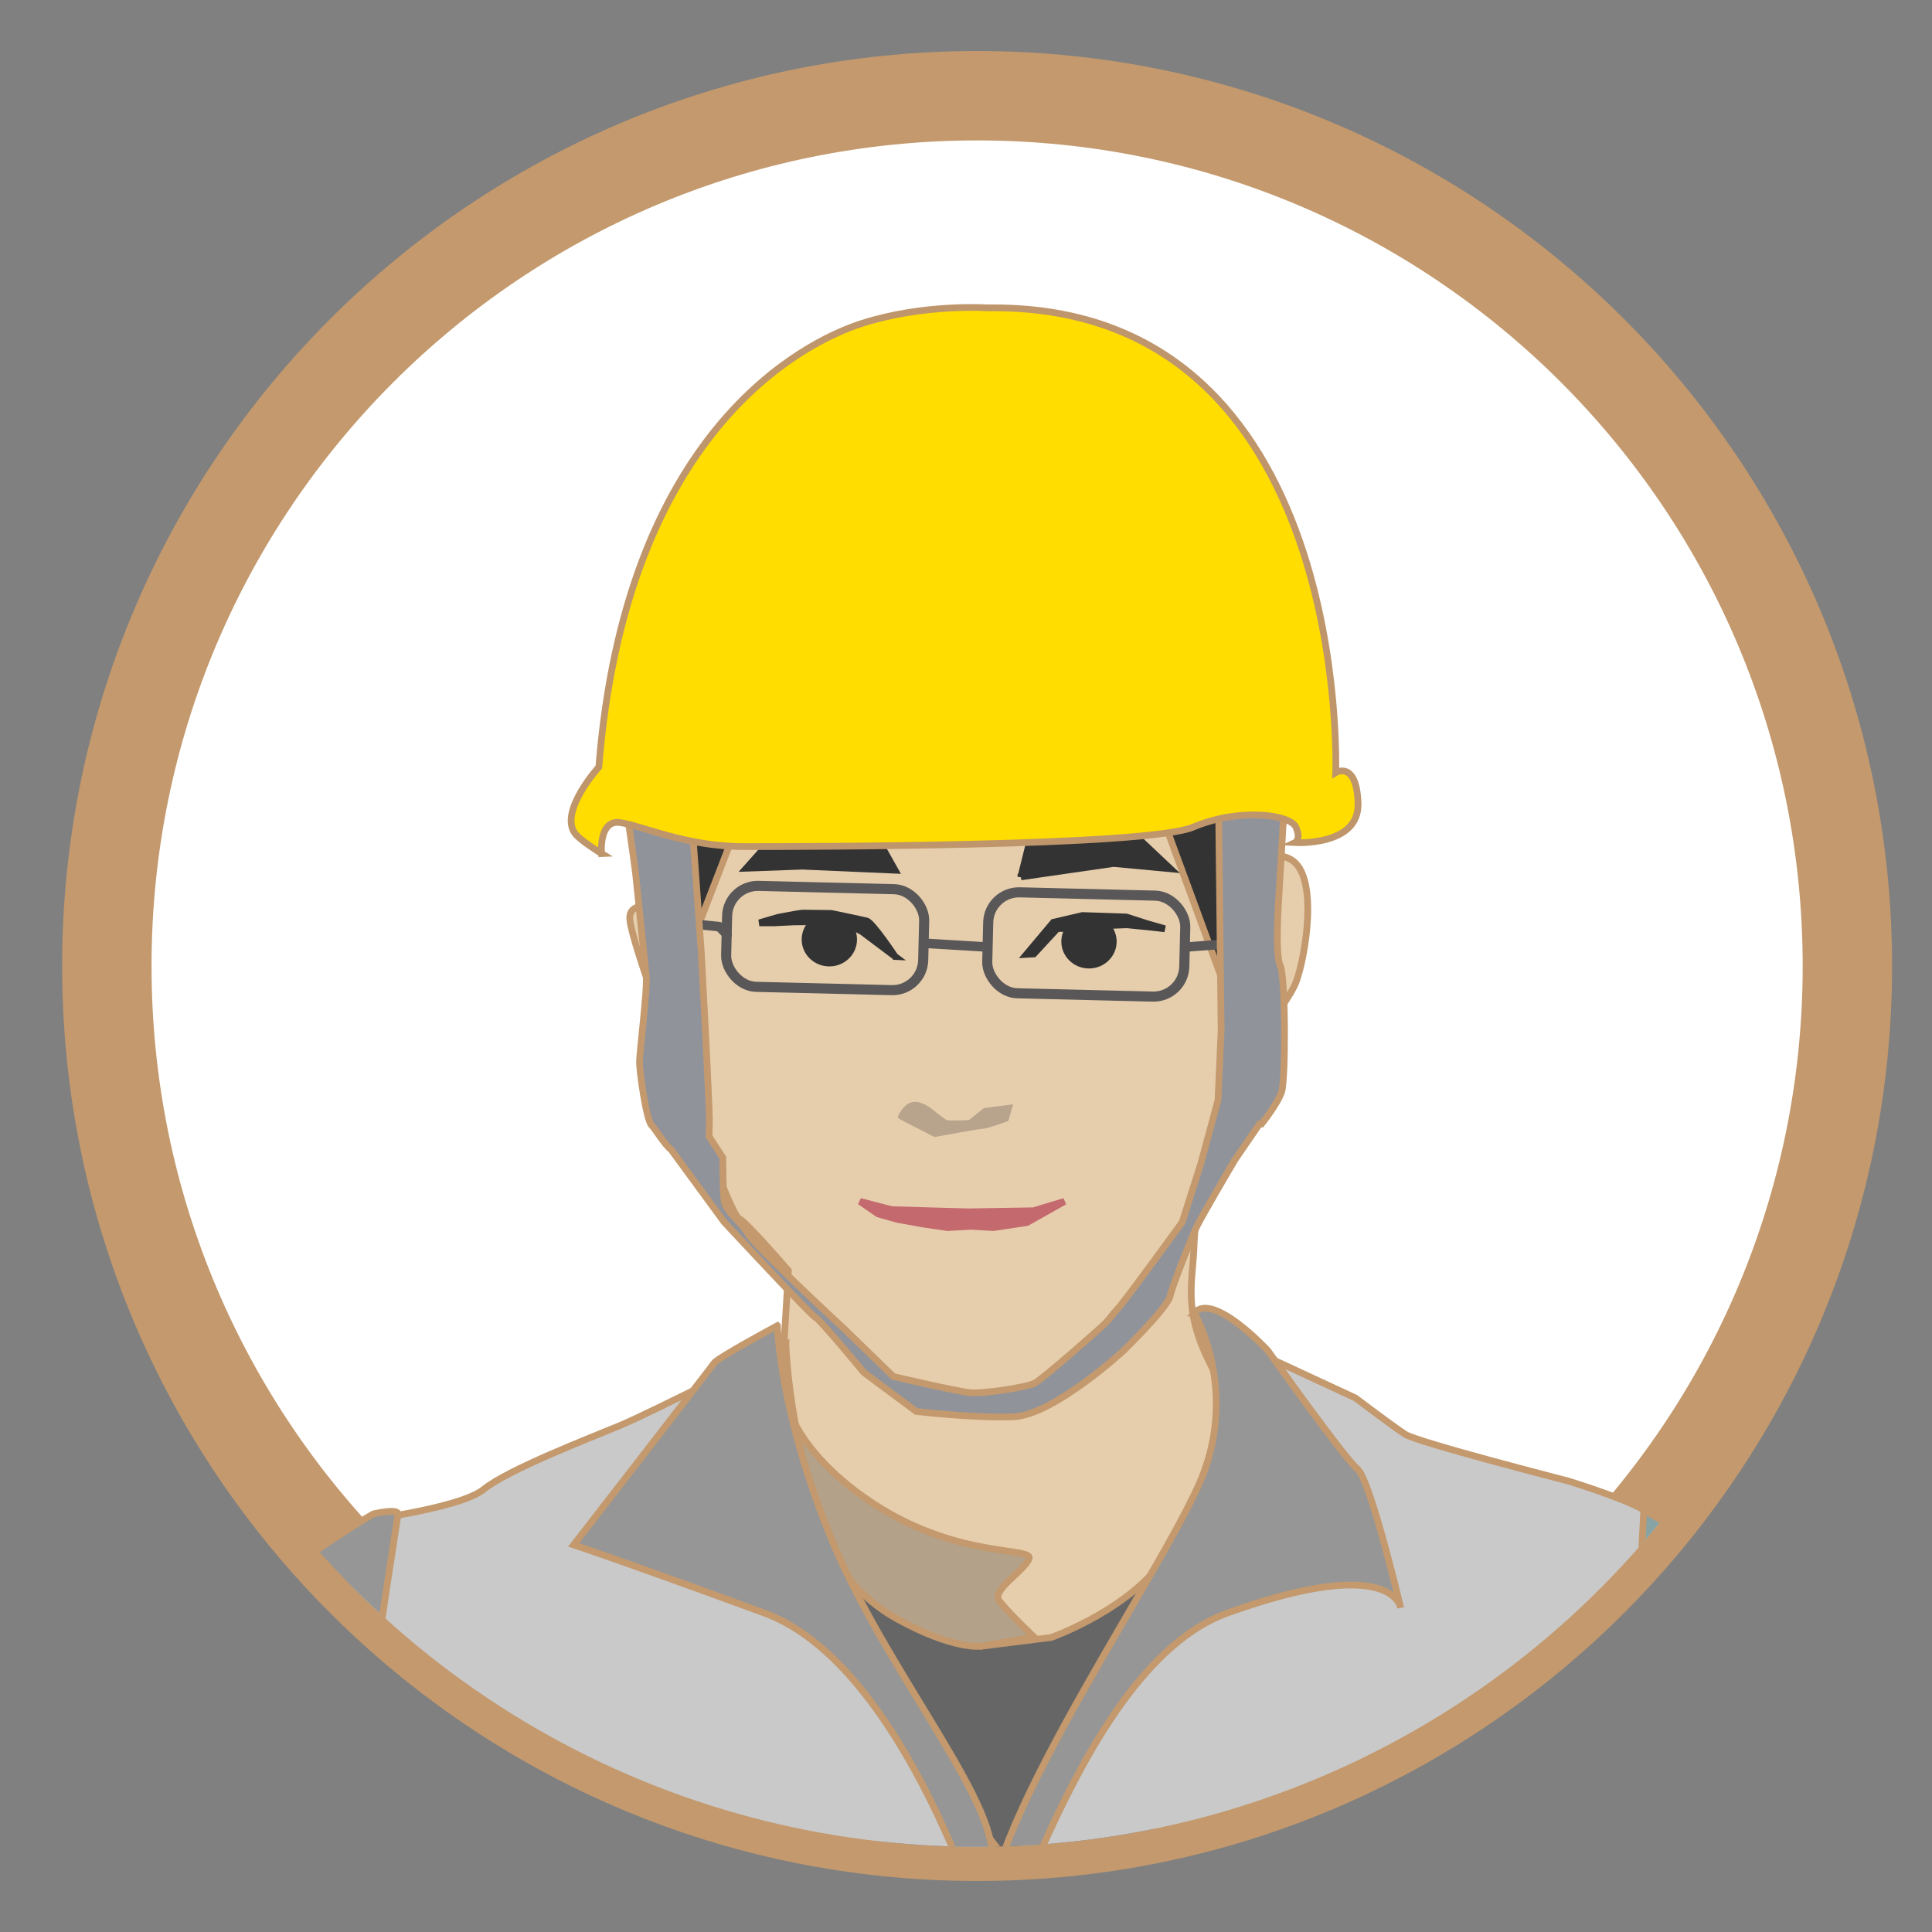 <?xml version="1.0" encoding="UTF-8"?><svg xmlns="http://www.w3.org/2000/svg" xmlns:xlink="http://www.w3.org/1999/xlink" viewBox="0 0 287 287"><rect x="0" y="0" width="287" height="287" fill="#808080" stroke="none"/><defs><style>.cls-1{fill:#666;}.cls-1,.cls-2,.cls-3,.cls-4,.cls-5,.cls-6,.cls-7,.cls-8,.cls-9,.cls-10,.cls-11,.cls-12{stroke:#c3996d;}.cls-13,.cls-8{fill:#fff;}.cls-2,.cls-14{fill:#333;}.cls-15{stroke:#595757;stroke-width:1.5px;}.cls-15,.cls-5,.cls-16{fill:none;}.cls-15,.cls-17{stroke-miterlimit:10;}.cls-3{fill:#0f719e;opacity:.7;}.cls-18{clip-path:url(#clippath-1);}.cls-19{fill:#595757;}.cls-4{fill:#91939b;}.cls-6{fill:#e6cead;}.cls-14{stroke:#333;}.cls-20{clip-path:url(#clippath);}.cls-7{fill:#b3a189;}.cls-8{stroke-width:13.28px;}.cls-9{fill:#87a3a4;}.cls-17{fill:#fd0;stroke:#bf966b;}.cls-10{fill:#969696;}.cls-11{fill:#999;}.cls-21{fill:#c4696d;stroke:#c4696d;}.cls-22{fill:#b8a48d;stroke:#b8a48d;}.cls-12{fill:#c9c9c9;}</style><clipPath id="clippath"><rect class="cls-5" x="340.21" y="-170.6" width="1920" height="1080"/></clipPath><clipPath id="clippath-1"><circle class="cls-16" cx="145.15" cy="143.5" r="130.84"/></clipPath></defs><g id="_ートボードのガイド-3"><rect id="_ートボード_6" class="cls-16" width="287" height="287"/></g><g id="_"><g><g class="cls-20"><g><path class="cls-13" d="M703.36-13.42c0,.95-199.99-.05-200.01,.89-.02,.94,199.86,7.69,199.83,8.63-.04,.94-199.84-7.77-199.89-6.83-.05,.94,199.41,15.43,199.34,16.36-.07,.94-199.39-15.55-199.48-14.61-.09,.94,198.66,23.16,198.55,24.1-.11,.94-198.63-23.3-198.76-22.36-.13,.94,197.6,30.94,197.45,31.88-.15,.93-197.56-31.1-197.72-30.17-.17,.93,196.22,38.73,196.04,39.66-.18,.93-196.17-38.91-196.37-37.99-.2,.92,194.54,46.44,194.32,47.35-.22,.92-194.48-46.63-194.71-45.72-.24,.91,192.55,54.11,192.3,55.01-.26,.91-192.49-54.27-192.76-53.37-.27,.9,190.27,61.66,189.97,62.56-.29,.9-190.19-61.83-190.5-60.94-.31,.89,187.66,69.19,187.33,70.08-.33,.88-187.58-69.35-187.93-68.47-.34,.88,184.79,76.53,184.43,77.4-.36,.87-184.69-76.72-185.06-75.86-.38,.86,181.61,83.79,181.21,84.65-.4,.86-181.54-83.9-181.95-83.05-.41,.85,178.19,90.84,177.76,91.68-.43,.84-178.08-91.02-178.52-90.19-.45,.83,174.45,97.83,173.99,98.65-.46,.82-174.36-97.95-174.84-97.13-.48,.81,170.48,104.59,169.99,105.4-.49,.8-170.39-104.71-170.89-103.92-.51,.79,166.24,111.21,165.71,112S496.04,10.92,495.5,11.69c-.54,.77,161.77,117.62,161.21,118.38-.55,.76-161.66-117.74-162.23-116.99-.57,.75,157.03,123.87,156.45,124.61-.58,.74-156.94-123.96-157.54-123.23-.6,.73,152.08,129.9,151.47,130.62-.61,.72-151.97-130.01-152.59-129.3-.63,.7,146.87,135.77,146.23,136.46-.64,.69-146.79-135.83-147.44-135.15-.65,.68,141.49,141.36,140.83,142.03S490.52,17.66,489.84,18.31c-.68,.65,135.86,146.79,135.17,147.42-.69,.64-135.76-146.85-136.46-146.22-.7,.63,130.01,151.99,129.29,152.6-.72,.61-129.89-152.07-130.62-151.47-.73,.6,123.99,156.94,123.25,157.53-.74,.58-123.85-157.03-124.6-156.46-.75,.57,117.74,161.68,116.97,162.24-.76,.55-117.61-161.75-118.38-161.21-.77,.54,111.32,166.16,110.54,166.69-.78,.52-111.22-166.21-112.02-165.7-.79,.51,104.75,170.38,103.94,170.88-.8,.49-104.59-170.46-105.41-169.98s97.98,174.37,97.15,174.83c-.82,.46-97.83-174.43-98.66-173.99-.83,.45,91.04,178.09,90.2,178.52-.84,.43-90.83-178.17-91.68-177.76-.85,.41,83.93,181.55,83.07,181.94-.85,.4-83.77-181.6-84.64-181.22-.86,.38,76.71,184.71,75.84,185.08-.87,.36-76.55-184.76-77.42-184.42-.88,.34,69.35,187.6,68.47,187.93-.88,.33-69.15-187.65-70.05-187.34-.89,.31,61.83,190.21,60.93,190.5-.9,.29-61.69-190.24-62.59-189.97-.9,.27,54.3,192.49,53.4,192.75-.91,.25-54.09-192.54-55-192.3-.91,.24,46.61,194.5,45.69,194.72-.92,.22-46.44-194.52-47.36-194.32-.92,.2,38.88,196.19,37.95,196.38-.92,.18-38.73-196.21-39.66-196.04-.93,.16,31.19,197.56,30.26,197.71-.93,.15-30.98-197.58-31.91-197.45-.93,.13,23.36,198.64,22.42,198.75-.93,.11-23.27-198.63-24.21-198.54-.94,.09,15.58,199.4,14.64,199.47-.94,.07-15.4-199.4-16.34-199.34-.94,.05,7.8,199.86,6.86,199.89-.94,.04-7.68-199.84-8.63-199.82-.94,.02,.03,200.01-.91,200.01s.03-199.99-.91-200.01c-.94-.02-7.69,199.86-8.63,199.83-.94-.04,7.8-199.84,6.86-199.89-.94-.05-15.4,199.42-16.34,199.34-.94-.07,15.52-199.39,14.58-199.48-.94-.09-23.21,198.66-24.15,198.55-.94-.11,23.4-198.62,22.47-198.74-.94-.13-31.03,197.59-31.96,197.44-.93-.15,31.18-197.54,30.26-197.71-.93-.17-38.73,196.22-39.66,196.04-.93-.18,38.86-196.18,37.94-196.38-.92-.2-46.48,194.53-47.4,194.31-.92-.22,46.64-194.48,45.73-194.71-.91-.24-54.09,192.56-54.99,192.3-.91-.25,54.28-192.48,53.38-192.75-.9-.27-61.73,190.24-62.63,189.95-.9-.29,61.87-190.18,60.98-190.49-.89-.31-69.16,187.67-70.05,187.34-.89-.33,69.34-187.59,68.46-187.93-.88-.34-76.53,184.79-77.4,184.43-.87-.36,76.68-184.71,75.82-185.08-.86-.38-83.78,181.61-84.64,181.22-.86-.4,83.95-181.52,83.1-181.93-.85-.41-90.87,178.17-91.71,177.75-.84-.43,90.99-178.09,90.16-178.54-.83-.45-97.8,174.47-98.62,174.01-.82-.46,97.97-174.35,97.15-174.83-.81-.48-104.6,170.47-105.41,169.98-.8-.49,104.74-170.37,103.94-170.88-.79-.51-111.23,166.22-112.02,165.7-.78-.52,111.35-166.12,110.58-166.66-.77-.54-117.66,161.74-118.42,161.19-.76-.55,117.71-161.68,116.96-162.25-.75-.57-123.82,157.07-124.56,156.49-.74-.58,123.93-156.96,123.2-157.56-.73-.6-129.91,152.07-130.63,151.46-.72-.61,130.03-151.95,129.32-152.58-.7-.63-135.77,146.86-136.46,146.22-.69-.64,135.87-146.75,135.19-147.4-.68-.65-141.4,141.45-142.07,140.79-.67-.67,141.48-141.35,140.83-142.03-.65-.68-146.8,135.85-147.44,135.15-.64-.69,146.86-135.75,146.24-136.45-.63-.7-152,130-152.61,129.28-.61-.72,152.08-129.88,151.48-130.61-.6-.73-156.94,123.99-157.53,123.25-.58-.74,156.99-123.89,156.42-124.65-.57-.75-161.64,117.79-162.2,117.03S423.74,12.48,423.2,11.71c-.54-.77-166.21,111.26-166.73,110.47-.52-.78,166.26-111.15,165.75-111.94-.51-.79-170.42,104.69-170.92,103.88-.49-.8,170.49-104.54,170.01-105.35-.48-.81-174.38,97.96-174.84,97.14-.46-.82,174.44-97.82,173.99-98.65-.45-.83-178.1,91.01-178.53,90.17-.43-.84,178.15-90.87,177.74-91.72-.41-.85-181.53,83.97-181.92,83.11-.4-.85,181.6-83.76,181.22-84.63-.38-.86-184.73,76.67-185.09,75.8-.36-.87,184.77-76.54,184.42-77.41-.34-.88-187.6,69.35-187.93,68.46-.33-.88,187.66-69.14,187.35-70.03-.31-.89-190.2,61.88-190.49,60.98-.29-.9,190.24-61.67,189.97-62.57-.27-.9-192.51,54.27-192.76,53.36-.26-.91,192.53-54.11,192.29-55.03-.24-.91-194.49,46.64-194.71,45.72-.22-.91,194.52-46.44,194.32-47.36-.2-.92-196.19,38.9-196.37,37.97-.18-.92,196.21-38.7,196.04-39.63-.16-.93-197.57,31.11-197.72,30.18-.15-.93,197.58-30.95,197.45-31.88-.13-.93-198.64,23.33-198.75,22.4-.11-.93,198.64-23.19,198.55-24.13-.09-.94-199.4,15.56-199.48,14.61-.07-.94,199.4-15.4,199.34-16.34-.05-.94-199.86,7.73-199.9,6.78-.04-.94,199.84-7.68,199.83-8.63-.02-.94-200.01,.08-200.01-.86s199.99,.05,200.01-.89c.02-.94-199.86-7.69-199.83-8.63,.04-.94,199.84,7.77,199.89,6.83,.05-.94-199.41-15.43-199.34-16.36,.07-.94,199.39,15.55,199.48,14.61,.09-.94-198.66-23.21-198.55-24.15,.11-.94,198.62,23.35,198.75,22.42,.13-.94-197.6-30.96-197.45-31.89,.15-.93,197.56,31.11,197.72,30.18,.17-.93-196.22-38.73-196.04-39.66,.18-.93,196.17,38.91,196.37,37.99,.2-.92-194.54-46.46-194.32-47.38,.22-.92,194.47,46.66,194.71,45.75,.24-.91-192.54-54.15-192.28-55.05,.26-.91,192.47,54.31,192.75,53.41,.27-.9-190.25-61.73-189.95-62.62,.29-.9,190.18,61.88,190.49,60.99,.31-.89-187.69-69.12-187.36-70,.33-.89,187.59,69.32,187.93,68.45,.34-.88-184.77-76.56-184.41-77.43,.36-.87,184.7,76.7,185.08,75.84,.38-.86-181.63-83.75-181.23-84.61,.4-.86,181.54,83.9,181.95,83.05,.41-.85-178.17-90.88-177.74-91.72,.43-.84,178.07,91.04,178.51,90.21,.45-.83-174.45-97.83-173.99-98.65,.46-.82,174.36,97.95,174.84,97.13,.48-.81-170.46-104.63-169.97-105.43,.49-.8,170.36,104.75,170.87,103.96,.51-.79-166.23-111.22-165.71-112,.52-.78,166.15,111.31,166.69,110.54,.54-.77-161.77-117.62-161.21-118.38,.55-.76,161.68,117.71,162.25,116.96,.57-.75-157.05-123.85-156.47-124.59,.58-.74,156.95,123.95,157.55,123.22,.6-.73-152.09-129.89-151.48-130.6,.61-.72,151.97,130,152.6,129.3,.63-.7-146.89-135.75-146.25-136.44,.64-.69,146.79,135.83,147.44,135.15s-141.48-141.38-140.81-142.04S428.19-44.53,428.87-45.19c.68-.65-135.87-146.77-135.18-147.41,.69-.64,135.75,146.86,136.45,146.24,.7-.63-130.05-151.95-129.33-152.57,.72-.61,129.9,152.06,130.63,151.46,.73-.6-123.96-156.97-123.22-157.55,.74-.58,123.88,157,124.63,156.43,.75-.57-117.77-161.66-117.01-162.21,.76-.55,117.62,161.74,118.4,161.2,.77-.54-111.33-166.16-110.54-166.69,.78-.52,111.21,166.22,112.01,165.71,.79-.51-104.75-170.38-103.94-170.88,.8-.49,104.54,170.49,105.36,170.01,.81-.48-97.93-174.4-97.11-174.86,.82-.46,97.84,174.42,98.67,173.98,.83-.45-91.06-178.08-90.22-178.5,.84-.43,90.88,178.15,91.73,177.73,.85-.41-83.96-181.53-83.1-181.93,.86-.4,83.76,181.6,84.63,181.22,.86-.38-76.71-184.71-75.84-185.08,.87-.36,76.55,184.76,77.42,184.42,.88-.34-69.32-187.61-68.43-187.94,.88-.33,69.16,187.65,70.05,187.34,.89-.31-61.88-190.2-60.98-190.49,.9-.29,61.68,190.24,62.58,189.97,.9-.27-54.3-192.5-53.39-192.75,.91-.25,54.09,192.54,55,192.3,.91-.24-46.61-194.5-45.69-194.72,.92-.22,46.43,194.53,47.36,194.32,.92-.2-38.92-196.18-38-196.37,.92-.18,38.73,196.2,39.66,196.04,.93-.17-31.14-197.57-30.21-197.72,.93-.15,30.97,197.58,31.91,197.45,.93-.13-23.36-198.64-22.42-198.75,.93-.11,23.16,198.64,24.1,198.55,.94-.09-15.48-199.41-14.53-199.48,.94-.07,15.35,199.4,16.29,199.35,.94-.05-7.7-199.86-6.76-199.9,.94-.04,7.68,199.84,8.63,199.83,.94-.02-.08-200.01,.86-200.01s-.08,199.99,.86,200.01c.95,.02,7.69-199.86,8.63-199.83,.94,.04-7.75,199.84-6.81,199.89,.94,.05,15.45-199.41,16.39-199.34,.94,.07-15.57,199.38-14.63,199.47,.94,.09,23.16-198.66,24.1-198.55,.94,.11-23.3,198.63-22.37,198.76,.94,.13,30.93-197.6,31.86-197.46,.93,.15-31.08,197.56-30.15,197.73,.93,.16,38.73-196.22,39.66-196.04,.93,.18-38.92,196.17-38,196.37,.92,.2,46.44-194.54,47.35-194.32,.92,.22-46.59,194.49-45.68,194.73,.91,.24,54.08-192.56,54.98-192.3,.91,.26-54.23,192.5-53.33,192.77,.9,.27,61.62-190.28,62.52-189.99,.9,.29-61.82,190.2-60.93,190.5,.89,.31,69.16-187.67,70.05-187.34,.89,.33-69.34,187.59-68.46,187.93,.88,.34,76.54-184.79,77.41-184.42,.87,.36-76.73,184.68-75.87,185.06,.86,.38,83.78-181.61,84.64-181.22,.86,.4-83.93,181.53-83.08,181.94,.85,.41,90.89-178.16,91.73-177.73,.84,.43-91.04,178.06-90.21,178.51,.83,.45,97.85-174.44,98.67-173.98,.82,.46-97.97,174.35-97.16,174.83,.81,.48,104.6-170.47,105.41-169.98,.8,.49-104.74,170.37-103.94,170.88,.79,.51,111.24-166.22,112.02-165.7,.78,.53-111.31,166.15-110.54,166.69,.77,.54,117.62-161.77,118.38-161.21,.76,.55-117.74,161.66-116.98,162.23,.75,.57,123.87-157.03,124.61-156.45,.74,.58-124,156.91-123.27,157.5,.73,.6,129.96-152.04,130.67-151.42,.72,.61-130.01,151.96-129.31,152.59,.7,.63,135.76-146.88,136.45-146.24,.69,.64-135.83,146.79-135.15,147.44,.68,.65,141.36-141.49,142.03-140.83,.67,.67-141.45,141.38-140.8,142.05,.65,.68,146.8-135.84,147.44-135.15,.64,.69-146.89,135.72-146.26,136.43,.63,.71,151.99-130.01,152.6-129.29,.61,.72-152.06,129.9-151.46,130.63,.6,.73,156.93-124,157.51-123.26,.58,.74-156.99,123.89-156.42,124.65,.57,.75,161.66-117.76,162.22-117,.55,.76-161.75,117.61-161.21,118.38,.54,.77,166.16-111.33,166.69-110.54,.52,.78-166.22,111.21-165.71,112,.51,.79,170.38-104.75,170.88-103.95,.49,.8-170.47,104.58-169.99,105.39,.48,.81,174.4-97.92,174.86-97.09,.46,.82-174.46,97.78-174.01,98.61,.45,.83,178.09-91.03,178.52-90.19,.43,.84-178.16,90.85-177.75,91.7,.41,.85,181.56-83.91,181.95-83.05,.39,.86-181.61,83.74-181.23,84.61,.38,.86,184.74-76.64,185.1-75.77,.36,.87-184.78,76.49-184.44,77.37,.34,.88,187.6-69.35,187.93-68.46,.33,.88-187.66,69.14-187.35,70.03,.31,.89,190.2-61.86,190.5-60.96,.29,.9-190.24,61.67-189.97,62.57,.27,.9,192.51-54.27,192.76-53.36,.25,.91-192.53,54.1-192.3,55.02,.24,.91,194.5-46.62,194.72-45.7,.22,.92-194.53,46.4-194.33,47.33,.2,.92,196.19-38.87,196.38-37.95,.18,.92-196.2,38.73-196.04,39.66,.17,.93,197.57-31.16,197.71-30.23,.15,.93-197.57,31-197.44,31.93,.13,.93,198.64-23.33,198.75-22.39,.11,.93-198.65,23.15-198.55,24.09,.09,.94,199.4-15.58,199.47-14.63,.07,.94-199.39,15.45-199.34,16.39,.05,.94,199.86-7.8,199.89-6.86,.04,.94-199.84,7.68-199.82,8.63,.02,.94,200.01-.03,200.01,.91Z"/><path class="cls-5" d="M703.36-13.42c0,.95-199.99-.05-200.01,.89-.02,.94,199.86,7.69,199.83,8.63-.04,.94-199.84-7.77-199.89-6.83-.05,.94,199.41,15.43,199.34,16.36-.07,.94-199.39-15.55-199.48-14.61-.09,.94,198.66,23.16,198.55,24.1-.11,.94-198.63-23.3-198.76-22.36-.13,.94,197.6,30.94,197.45,31.88-.15,.93-197.56-31.1-197.72-30.17-.17,.93,196.22,38.73,196.04,39.66-.18,.93-196.17-38.91-196.37-37.99-.2,.92,194.54,46.44,194.32,47.35-.22,.92-194.48-46.63-194.71-45.72-.24,.91,192.55,54.11,192.3,55.01-.26,.91-192.49-54.27-192.76-53.37-.27,.9,190.27,61.66,189.97,62.56-.29,.9-190.19-61.83-190.5-60.94-.31,.89,187.66,69.19,187.33,70.08-.33,.88-187.58-69.35-187.93-68.47-.34,.88,184.79,76.53,184.43,77.4-.36,.87-184.69-76.72-185.06-75.86-.38,.86,181.61,83.79,181.21,84.65-.4,.86-181.54-83.9-181.95-83.05-.41,.85,178.19,90.84,177.76,91.68-.43,.84-178.08-91.02-178.52-90.19-.45,.83,174.45,97.83,173.99,98.65-.46,.82-174.36-97.95-174.84-97.13-.48,.81,170.48,104.59,169.99,105.4-.49,.8-170.39-104.71-170.89-103.92-.51,.79,166.24,111.21,165.71,112S496.04,10.92,495.5,11.69c-.54,.77,161.77,117.62,161.21,118.38-.55,.76-161.66-117.74-162.23-116.99-.57,.75,157.03,123.87,156.45,124.61-.58,.74-156.94-123.96-157.54-123.23-.6,.73,152.08,129.9,151.47,130.62-.61,.72-151.97-130.01-152.59-129.3-.63,.7,146.87,135.77,146.23,136.46-.64,.69-146.79-135.83-147.44-135.15-.65,.68,141.49,141.36,140.83,142.03S490.52,17.66,489.84,18.31c-.68,.65,135.86,146.79,135.17,147.42-.69,.64-135.76-146.85-136.46-146.22-.7,.63,130.01,151.99,129.29,152.6-.72,.61-129.89-152.07-130.62-151.47-.73,.6,123.99,156.94,123.25,157.53-.74,.58-123.85-157.03-124.6-156.46-.75,.57,117.74,161.68,116.97,162.24-.76,.55-117.61-161.75-118.38-161.21-.77,.54,111.32,166.16,110.54,166.69-.78,.52-111.22-166.21-112.02-165.7-.79,.51,104.75,170.38,103.94,170.88-.8,.49-104.59-170.46-105.41-169.98s97.98,174.37,97.15,174.83c-.82,.46-97.83-174.43-98.66-173.99-.83,.45,91.04,178.09,90.2,178.52-.84,.43-90.83-178.17-91.68-177.76-.85,.41,83.93,181.55,83.07,181.94-.85,.4-83.77-181.6-84.64-181.22-.86,.38,76.71,184.71,75.84,185.08-.87,.36-76.55-184.76-77.42-184.42-.88,.34,69.35,187.6,68.47,187.93-.88,.33-69.15-187.65-70.05-187.34-.89,.31,61.83,190.21,60.93,190.5-.9,.29-61.69-190.24-62.59-189.97-.9,.27,54.3,192.49,53.4,192.75-.91,.25-54.09-192.54-55-192.3-.91,.24,46.61,194.5,45.69,194.72-.92,.22-46.44-194.52-47.36-194.32-.92,.2,38.88,196.19,37.95,196.38-.92,.18-38.73-196.21-39.66-196.04-.93,.16,31.19,197.56,30.26,197.71-.93,.15-30.98-197.58-31.91-197.45-.93,.13,23.36,198.64,22.42,198.75-.93,.11-23.27-198.63-24.21-198.54-.94,.09,15.58,199.4,14.64,199.47-.94,.07-15.4-199.4-16.34-199.34-.94,.05,7.8,199.86,6.86,199.89-.94,.04-7.68-199.84-8.63-199.82-.94,.02,.03,200.01-.91,200.01s.03-199.99-.91-200.01c-.94-.02-7.69,199.86-8.63,199.83-.94-.04,7.8-199.84,6.86-199.89-.94-.05-15.4,199.42-16.34,199.34-.94-.07,15.52-199.39,14.58-199.48-.94-.09-23.21,198.66-24.15,198.55-.94-.11,23.4-198.62,22.47-198.74-.94-.13-31.03,197.59-31.96,197.44-.93-.15,31.18-197.54,30.26-197.71-.93-.17-38.73,196.22-39.66,196.04-.93-.18,38.86-196.18,37.94-196.38-.92-.2-46.48,194.53-47.4,194.31-.92-.22,46.64-194.48,45.73-194.71-.91-.24-54.09,192.56-54.99,192.3-.91-.25,54.28-192.48,53.38-192.75-.9-.27-61.73,190.24-62.63,189.95-.9-.29,61.87-190.18,60.98-190.49-.89-.31-69.16,187.67-70.05,187.34-.89-.33,69.34-187.59,68.46-187.93-.88-.34-76.53,184.79-77.4,184.43-.87-.36,76.68-184.71,75.82-185.08-.86-.38-83.78,181.61-84.64,181.22-.86-.4,83.95-181.52,83.1-181.93-.85-.41-90.87,178.17-91.71,177.75-.84-.43,90.99-178.09,90.16-178.54-.83-.45-97.8,174.47-98.62,174.01-.82-.46,97.97-174.35,97.15-174.83-.81-.48-104.6,170.47-105.41,169.98-.8-.49,104.74-170.37,103.94-170.88-.79-.51-111.23,166.22-112.02,165.7-.78-.52,111.35-166.12,110.58-166.66-.77-.54-117.66,161.74-118.42,161.19-.76-.55,117.71-161.68,116.96-162.25-.75-.57-123.82,157.07-124.56,156.49-.74-.58,123.93-156.96,123.2-157.56-.73-.6-129.91,152.07-130.63,151.46-.72-.61,130.03-151.95,129.32-152.58-.7-.63-135.77,146.86-136.46,146.22-.69-.64,135.87-146.75,135.19-147.4-.68-.65-141.4,141.45-142.07,140.79-.67-.67,141.48-141.35,140.83-142.03-.65-.68-146.8,135.85-147.44,135.15-.64-.69,146.86-135.75,146.24-136.45-.63-.7-152,130-152.61,129.28-.61-.72,152.08-129.88,151.48-130.61-.6-.73-156.94,123.99-157.53,123.25-.58-.74,156.99-123.89,156.42-124.65-.57-.75-161.64,117.79-162.2,117.03S423.74,12.48,423.2,11.71c-.54-.77-166.21,111.26-166.73,110.47-.52-.78,166.26-111.15,165.75-111.94-.51-.79-170.42,104.69-170.92,103.88-.49-.8,170.49-104.54,170.01-105.35-.48-.81-174.38,97.96-174.84,97.14-.46-.82,174.44-97.82,173.99-98.65-.45-.83-178.1,91.01-178.53,90.17-.43-.84,178.15-90.87,177.74-91.72-.41-.85-181.53,83.97-181.92,83.11-.4-.85,181.6-83.76,181.22-84.63-.38-.86-184.73,76.67-185.09,75.8-.36-.87,184.77-76.54,184.42-77.41-.34-.88-187.6,69.35-187.93,68.46-.33-.88,187.66-69.14,187.35-70.03-.31-.89-190.2,61.88-190.49,60.98-.29-.9,190.24-61.67,189.97-62.57-.27-.9-192.51,54.27-192.76,53.36-.26-.91,192.53-54.11,192.29-55.03-.24-.91-194.49,46.64-194.71,45.72-.22-.91,194.52-46.44,194.32-47.36-.2-.92-196.19,38.9-196.37,37.97-.18-.92,196.21-38.7,196.04-39.63-.16-.93-197.57,31.11-197.72,30.18-.15-.93,197.58-30.95,197.45-31.88-.13-.93-198.64,23.33-198.75,22.4-.11-.93,198.64-23.19,198.55-24.13-.09-.94-199.4,15.56-199.48,14.61-.07-.94,199.4-15.4,199.34-16.34-.05-.94-199.86,7.73-199.9,6.78-.04-.94,199.84-7.68,199.83-8.63-.02-.94-200.01,.08-200.01-.86s199.99,.05,200.01-.89c.02-.94-199.86-7.69-199.83-8.63,.04-.94,199.84,7.77,199.89,6.83,.05-.94-199.41-15.43-199.34-16.36,.07-.94,199.39,15.55,199.48,14.61,.09-.94-198.66-23.21-198.55-24.15,.11-.94,198.62,23.35,198.75,22.42,.13-.94-197.6-30.96-197.45-31.89,.15-.93,197.56,31.11,197.72,30.18,.17-.93-196.22-38.73-196.04-39.66,.18-.93,196.17,38.91,196.37,37.99,.2-.92-194.54-46.46-194.32-47.38,.22-.92,194.47,46.66,194.71,45.75,.24-.91-192.54-54.15-192.28-55.05,.26-.91,192.47,54.31,192.75,53.41,.27-.9-190.25-61.73-189.95-62.62,.29-.9,190.18,61.88,190.49,60.99,.31-.89-187.69-69.12-187.36-70,.33-.89,187.59,69.32,187.93,68.45,.34-.88-184.77-76.56-184.41-77.43,.36-.87,184.7,76.7,185.08,75.84,.38-.86-181.63-83.75-181.23-84.61,.4-.86,181.54,83.9,181.95,83.05,.41-.85-178.17-90.88-177.74-91.72,.43-.84,178.07,91.04,178.51,90.21,.45-.83-174.45-97.83-173.99-98.65,.46-.82,174.36,97.95,174.84,97.13,.48-.81-170.46-104.63-169.97-105.43,.49-.8,170.36,104.75,170.87,103.96,.51-.79-166.23-111.22-165.71-112,.52-.78,166.15,111.31,166.69,110.54,.54-.77-161.77-117.62-161.21-118.38,.55-.76,161.68,117.71,162.25,116.96,.57-.75-157.05-123.85-156.47-124.59,.58-.74,156.95,123.95,157.55,123.22,.6-.73-152.09-129.89-151.48-130.6,.61-.72,151.97,130,152.6,129.3,.63-.7-146.89-135.75-146.25-136.44,.64-.69,146.79,135.83,147.44,135.15s-141.48-141.38-140.81-142.04S428.19-44.53,428.87-45.19c.68-.65-135.87-146.77-135.18-147.41,.69-.64,135.75,146.86,136.45,146.24,.7-.63-130.05-151.95-129.33-152.57,.72-.61,129.9,152.06,130.63,151.46,.73-.6-123.96-156.97-123.22-157.55,.74-.58,123.88,157,124.63,156.43,.75-.57-117.77-161.66-117.01-162.21,.76-.55,117.62,161.74,118.4,161.2,.77-.54-111.33-166.16-110.54-166.69,.78-.52,111.21,166.22,112.01,165.71,.79-.51-104.75-170.38-103.94-170.88,.8-.49,104.54,170.49,105.36,170.01,.81-.48-97.93-174.4-97.11-174.86,.82-.46,97.84,174.42,98.67,173.98,.83-.45-91.06-178.08-90.22-178.5,.84-.43,90.88,178.15,91.73,177.73,.85-.41-83.96-181.53-83.1-181.93,.86-.4,83.76,181.6,84.63,181.22,.86-.38-76.71-184.71-75.84-185.08,.87-.36,76.55,184.76,77.42,184.42,.88-.34-69.32-187.61-68.43-187.94,.88-.33,69.16,187.65,70.05,187.34,.89-.31-61.88-190.2-60.98-190.49,.9-.29,61.68,190.24,62.58,189.97,.9-.27-54.3-192.5-53.39-192.75,.91-.25,54.09,192.54,55,192.3,.91-.24-46.61-194.5-45.69-194.72,.92-.22,46.43,194.53,47.36,194.32,.92-.2-38.92-196.18-38-196.37,.92-.18,38.73,196.2,39.66,196.04,.93-.17-31.14-197.57-30.21-197.72,.93-.15,30.97,197.58,31.91,197.45,.93-.13-23.36-198.64-22.42-198.75,.93-.11,23.16,198.64,24.1,198.55,.94-.09-15.48-199.41-14.53-199.48,.94-.07,15.35,199.4,16.29,199.35,.94-.05-7.7-199.86-6.76-199.9,.94-.04,7.68,199.84,8.63,199.83,.94-.02-.08-200.01,.86-200.01s-.08,199.99,.86,200.01c.95,.02,7.69-199.86,8.63-199.83,.94,.04-7.75,199.84-6.81,199.89,.94,.05,15.45-199.41,16.39-199.34,.94,.07-15.57,199.38-14.63,199.47,.94,.09,23.16-198.66,24.1-198.55,.94,.11-23.3,198.63-22.37,198.76,.94,.13,30.93-197.6,31.86-197.46,.93,.15-31.08,197.56-30.15,197.73,.93,.16,38.73-196.22,39.66-196.04,.93,.18-38.92,196.17-38,196.37,.92,.2,46.44-194.54,47.35-194.32,.92,.22-46.59,194.49-45.68,194.73,.91,.24,54.08-192.56,54.98-192.3,.91,.26-54.23,192.5-53.33,192.77,.9,.27,61.62-190.28,62.52-189.99,.9,.29-61.82,190.2-60.93,190.5,.89,.31,69.16-187.67,70.05-187.34,.89,.33-69.34,187.59-68.46,187.93,.88,.34,76.54-184.79,77.41-184.42,.87,.36-76.73,184.68-75.87,185.06,.86,.38,83.78-181.61,84.64-181.22,.86,.4-83.93,181.53-83.08,181.94,.85,.41,90.89-178.16,91.73-177.73,.84,.43-91.04,178.06-90.21,178.51,.83,.45,97.85-174.44,98.67-173.98,.82,.46-97.97,174.35-97.16,174.83,.81,.48,104.6-170.47,105.41-169.98,.8,.49-104.74,170.37-103.94,170.88,.79,.51,111.24-166.22,112.02-165.7,.78,.53-111.31,166.15-110.54,166.69,.77,.54,117.62-161.77,118.38-161.21,.76,.55-117.74,161.66-116.98,162.23,.75,.57,123.87-157.03,124.61-156.45,.74,.58-124,156.91-123.27,157.5,.73,.6,129.96-152.04,130.67-151.42,.72,.61-130.01,151.96-129.31,152.59,.7,.63,135.76-146.88,136.45-146.24,.69,.64-135.83,146.79-135.15,147.44,.68,.65,141.36-141.49,142.03-140.83,.67,.67-141.45,141.38-140.8,142.05,.65,.68,146.8-135.84,147.44-135.15,.64,.69-146.89,135.72-146.26,136.43,.63,.71,151.99-130.01,152.6-129.29,.61,.72-152.06,129.9-151.46,130.63,.6,.73,156.93-124,157.51-123.26,.58,.74-156.99,123.89-156.42,124.65,.57,.75,161.66-117.76,162.22-117,.55,.76-161.75,117.61-161.21,118.38,.54,.77,166.16-111.33,166.69-110.54,.52,.78-166.22,111.21-165.71,112,.51,.79,170.38-104.75,170.88-103.95,.49,.8-170.47,104.58-169.99,105.39,.48,.81,174.4-97.92,174.86-97.09,.46,.82-174.46,97.78-174.01,98.61,.45,.83,178.09-91.03,178.52-90.19,.43,.84-178.16,90.85-177.75,91.7,.41,.85,181.56-83.91,181.95-83.05,.39,.86-181.61,83.74-181.23,84.61,.38,.86,184.74-76.64,185.1-75.77,.36,.87-184.78,76.49-184.44,77.37,.34,.88,187.6-69.35,187.93-68.46,.33,.88-187.66,69.14-187.35,70.03,.31,.89,190.2-61.86,190.5-60.96,.29,.9-190.24,61.67-189.97,62.57,.27,.9,192.51-54.27,192.76-53.36,.25,.91-192.53,54.1-192.3,55.02,.24,.91,194.5-46.62,194.72-45.7,.22,.92-194.53,46.4-194.33,47.33,.2,.92,196.19-38.87,196.38-37.95,.18,.92-196.2,38.73-196.04,39.66,.17,.93,197.57-31.16,197.71-30.23,.15,.93-197.57,31-197.44,31.93,.13,.93,198.64-23.33,198.75-22.39,.11,.93-198.65,23.15-198.55,24.09,.09,.94,199.4-15.58,199.47-14.63,.07,.94-199.39,15.45-199.34,16.39,.05,.94,199.86-7.8,199.89-6.86,.04,.94-199.84,7.68-199.82,8.63,.02,.94,200.01-.03,200.01,.91Z"/></g><polygon class="cls-11" points="226.79 284.52 797.55 263.02 797.1 251.04 223.52 272.64 226.79 284.52"/><polygon class="cls-11" points="246.71 143.95 799.09 -1.35 796.04 -12.96 240.93 133.06 246.71 143.95"/><polygon class="cls-3" points="795.21 684.4 797.78 289.75 1149.67 277.36 1153.02 -342.44 295.21 -172.44 257.21 596.4 795.21 684.4"/></g><rect class="cls-5" x="340.21" y="-170.6" width="1920" height="1080"/></g><path class="cls-8" d="M274.43,143.5c0,71.4-57.88,129.28-129.28,129.28S15.87,214.9,15.87,143.5,73.75,14.22,145.15,14.22s129.28,57.88,129.28,129.28Z"/><g class="cls-18"><polygon class="cls-1" points="117.28 223.78 191.96 226.52 165.21 286.39 132.54 283.26 117.28 223.78"/><g><path class="cls-6" d="M181.38,161.2s9.78-11.57,11.17-15.37c1.4-3.79,3.4-15.77-.8-18.16-4.19-2.4-8.58,4.19-8.58,4.19l-4.39-24.94-77.03-2.99-1.79,31.53s-6.79-2.59-6.39,1.2c.4,3.79,6.98,21.15,6.98,21.15,0,0,7.78,22.35,9.18,23.15,1.39,.8,7.38,7.78,7.38,7.78l-.8,13.57s.2,7.98,4.39,16.96c4.19,8.98,8.98,17.36,11.77,20.16,2.8,2.8,7.89,4.23,13.24,5.12l10.43-1.3s12.51-4.37,17.61-12.91c4.96-8.3,8.71-23.12,8.08-24.12-6.71-10.77-4.6-15.11-4.44-21.53,.14-5.87,3.76-20.68,3.96-23.47Z"/><path class="cls-7" d="M116.13,204.7s-.6,8.79,12.57,17.96c13.17,9.17,25.14,6.98,24.14,8.98-1,1.99-5.59,4.59-4.39,6.18,1.2,1.6,5.19,5.39,5.19,5.39l-7.91,1.33s-3.92,.61-12.25-3.93c-14.67-7.98-16.36-27.74-17.36-35.92Z"/><path class="cls-2" d="M172.2,120.09l9.98,27.14,2.79-21.35,1.4-18.96-18.35-20.55-47.1,3.59-15.56,8.58-7.38,21.35,2.4,26.34,9.17-23.75,11.77-7.58s17.76-6.78,21.55-5.59c3.79,1.2,13.97,2.19,16.16,3.39,2.2,1.2,9.78,2.39,10.58,3.4,.8,1,2.59,3.99,2.59,3.99Z"/><path class="cls-14" d="M151.65,130.27l1.19-4.79s3.79-1.2,5.39-1.2,10.78,.2,10.78,.2l4.86,4.58-8.45-.79-13.77,1.99Z"/><polygon class="cls-14" points="132.96 129.27 130.37 124.67 117.39 124.67 113.8 125.68 110.87 128.97 119.19 128.67 132.96 129.27"/><g><g><path class="cls-19" d="M108.07,139.54c-.2,.02-.4-.05-.56-.21l-.99-1-5.8-.57c-.38-.04-.67-.38-.63-.77,.04-.38,.38-.68,.77-.64l6.06,.6c.16,.02,.32,.09,.43,.21l1.17,1.19c.27,.28,.27,.73,0,1-.13,.12-.28,.18-.44,.2h0Z"/><path class="cls-19" d="M146.58,141.38s-.06,0-.09,0l-8.62-.52c-.38-.02-.68-.36-.66-.74,.03-.39,.35-.68,.75-.67l8.61,.52c.39,.02,.69,.35,.66,.75-.01,.35-.29,.63-.64,.66h0Z"/><path class="cls-19" d="M186.07,141.64c-.07,0-.14,0-.21-.02l-3.24-.72-5.91,.45c-.39,.03-.73-.26-.76-.65-.03-.39,.26-.72,.65-.75l6.01-.46c.08,0,.15,0,.21,.01l3.34,.75c.37,.08,.62,.47,.53,.84-.06,.3-.33,.53-.63,.55h0Z"/></g><rect class="cls-15" x="107.94" y="131.85" width="29.28" height="15" rx="4.57" ry="4.57" transform="translate(3.44 -2.96) rotate(1.4)"/><rect class="cls-15" x="146.72" y="132.8" width="29.28" height="15" rx="4.57" ry="4.57" transform="translate(3.48 -3.9) rotate(1.4)"/></g><path class="cls-14" d="M126.81,139.56c0,1.93-1.61,3.5-3.61,3.5s-3.61-1.57-3.61-3.5,1.61-3.5,3.61-3.5,3.61,1.57,3.61,3.5Z"/><path class="cls-14" d="M165.38,139.87c0,1.93-1.62,3.5-3.61,3.5s-3.61-1.57-3.61-3.5,1.62-3.5,3.61-3.5,3.61,1.57,3.61,3.5Z"/><polygon class="cls-14" points="152.48 141.77 156.48 137.01 160.79 136 167.32 136.22 170.43 137.22 173.04 137.97 171.12 137.75 167.42 137.38 165.68 137.44 163.47 137.57 160.78 137.89 157.06 137.93 153.57 141.71 152.48 141.77"/><path class="cls-14" d="M132.96,142.09s-3.36-5.06-4.22-5.28c-.86-.21-5.26-1.12-5.26-1.12,0,0-3.79-.05-4.22-.05s-3.68,.63-3.68,.63l-2.78,.82h2.25l2.78-.14,2.94-.03,4.31,.11s2.58,1.08,3.02,1.4c.43,.32,4.87,3.66,4.87,3.66Z"/><path class="cls-22" d="M133.94,165.83s.75-1.65,1.95-1.65,2.55,1.2,2.55,1.2c0,0,1.64,1.35,2.09,1.5,.45,.15,3.59,0,3.59,0l2.25-1.8,3.44-.44-.44,1.5s-2.85,1.05-3.45,1.05-7.03,1.2-7.03,1.2l-4.94-2.55Z"/><path class="cls-12" d="M182.89,199.11l18.46,8.56s5.54,4.19,7.38,5.39c1.85,1.2,24.14,6.92,24.14,6.92,0,0,8.23,2.51,11.31,4.31,3.07,1.79,14.77,9.58,14.77,9.58l-1.85,10.18-13.4,72.15,2.9,48.29-1.04,12.74-3.24,42h-99.38l6.77-115.35s-.68-13.77-1.29-21.55c-.61-7.78,32.92-52,32.92-52l1.54-31.21Z"/><path class="cls-12" d="M116.74,199.71s-20.3,10.25-24.61,12.04c-4.31,1.8-16.6,6.51-20.29,9.5-3.69,2.99-19.9,4.91-19.9,4.91,0,0-1.95,55.56-1.34,57.96,.62,2.4,6.39,8.18,6.39,13.57s4.17,19.16,4.79,26.34c.62,7.18-4.61,22.74-3.99,28.73,.62,5.98-4.05,63.46-1.6,66.45,2.46,3,40.43,0,40.43,0h34.95l2.77-92,16.36-49.41-12.42-15.83-6.77-12.57s-13.54-24.54-14.77-49.68Z"/><path class="cls-9" d="M244.19,224.29s-2.74,53.49-3.79,55.55c-1.05,2.08,3.57,40.71,3.57,40.71,0,0-2.47,32.3-3.19,34.32-.73,2.02-7.18,27.93-7.18,27.93l-.12,36.42h52.8s.4-33.22,1.6-37.21c1.19-3.99,8.55-26.53,3.19-24.75-4.79,1.6-6.79-17.56-6.79-23.54s-5.96-52.28-5.96-52.28l-14.37-45.98s-18.07-10.02-19.75-11.17Z"/><path class="cls-10" d="M55.47,224.89s3.8-.9,3.65,.07c-2.83,18.67-3.64,21.8-3.73,35.21-.09,13.41,4.93,56.09,6.38,63.86,1.46,7.77,2.1,25.76,2.4,31.13,.3,5.37-.15,32.3,0,33.92,.15,1.62-2.4,30.13-2.4,30.13h4.78s-44.29,4.79-47.88,0c-3.59-4.79,1.2-27.74-1.59-36.12-2.79-8.38,4.38-21.15,1.59-27.14-2.79-5.98,0-21.94,.4-31.92,.4-9.98,2.79-31.13,4.79-36.71,1.99-5.59,4.78-25.95,5.59-29.54,.79-3.59,6.74-16.8,7.58-19.07,1.15-3.08,16.71-12.89,18.43-13.82Z"/><polygon class="cls-21" points="127.75 178.47 132.47 179.7 143.81 180.02 153.51 179.86 158.13 178.47 152.55 181.61 147.58 182.36 144.26 182.17 140.76 182.36 137.25 181.85 133.3 181.14 130.45 180.33 127.75 178.47"/><path class="cls-4" d="M190.16,143.44c-.79-1.8-.19-10.18-.19-10.18,0,0,.6-9.98,.8-13.57,.2-3.59-1.39-5.39-1.39-5.39l-8.38,2.99,.4,35.72-.46,10.4h0l-2.53,9.36-2.79,8.78s-8.32,11.48-9.44,12.7c-1.28,1.39-1.07,1.37-1.93,2.26-.69,.72-9.38,8.38-10.58,8.98-1.2,.59-7.59,1.59-9.58,1.39-2-.2-11.37-2.39-11.37-2.39l-7.19-6.98s-12.97-11.98-14.37-14.17c-1.39-2.2-3.39-3.4-3.59-4.99-.2-1.6-.2-6.39-.2-6.39l-2.04-3.14c.03-.74,.05-1.56,.05-2.44,0-2.8-1.19-24.74-1.19-24.74l-1.2-16.76-1.4-5.59-8.98-2.2s1.6,10.77,1.8,12.57c.2,1.8,1.39,13.57,1.59,15.36,.2,1.8-1,11.38-1,12.77s1,8.58,1.8,9.38c.65,.66,1.85,2.79,2.92,3.64h0l7.86,10.73s12.97,13.96,13.57,14.17c.59,.2,7.18,8.18,7.18,8.18l7.78,5.78s8.38,1,14.37,.8c5.99-.2,16.37-9.78,16.37-9.78,0,0,6.58-6.38,6.98-8.18,.4-1.79,3.19-8.58,3.79-9.98,.6-1.39,5.79-10.18,5.79-10.18l3.7-5.4,.29,.02s2.4-2.99,2.99-4.79c.6-1.79,.6-16.96-.2-18.75Z"/><path class="cls-17" d="M89.36,126.8s-.45-5.04,2.73-4.61c3.18,.43,9.75,3.57,18.44,3.57,8.68,0,59.89,0,66.74-2.9,6.84-2.9,14.4-1.86,15.23,0,.83,1.86-.13,2.31-.13,2.31,0,0,9.57,.59,9.37-5.84-.21-6.42-3.32-4.56-3.32-4.56,0,0,2.49-69.04-50.8-69.04h-1.04s-9.32-.62-18.44,2.28c-9.13,2.91-35.25,16.38-39.18,65.93,0,0-5.81,6.4-3.63,9.75,.68,1.06,4.04,3.11,4.04,3.11Z"/></g><path class="cls-10" d="M115.48,196.93s.33,13.19,8.22,32.15c7.89,18.97,24.56,38.54,23.6,47.1-.96,8.56-.32,13.23-.32,13.23,0,0-12.22-42.03-33.45-49.8-21.23-7.78-28.31-10.12-28.31-10.12,0,0,20.35-26.25,20.87-27.02,.52-.77,9.39-5.54,9.39-5.54Z"/><path class="cls-10" d="M177.42,195.04s6.07,10.35,1.62,23.13c-4.45,12.8-33.11,52.62-32.27,68.16,.84,15.54,11.77-38.16,35.57-46.72,24.67-8.87,25.73-.78,25.73-.78,0,0-4.5-19.06-6.43-20.62-1.93-1.56-13.31-17.59-13.31-17.59,0,0-8.15-8.8-10.92-5.58Z"/></g></g></svg>